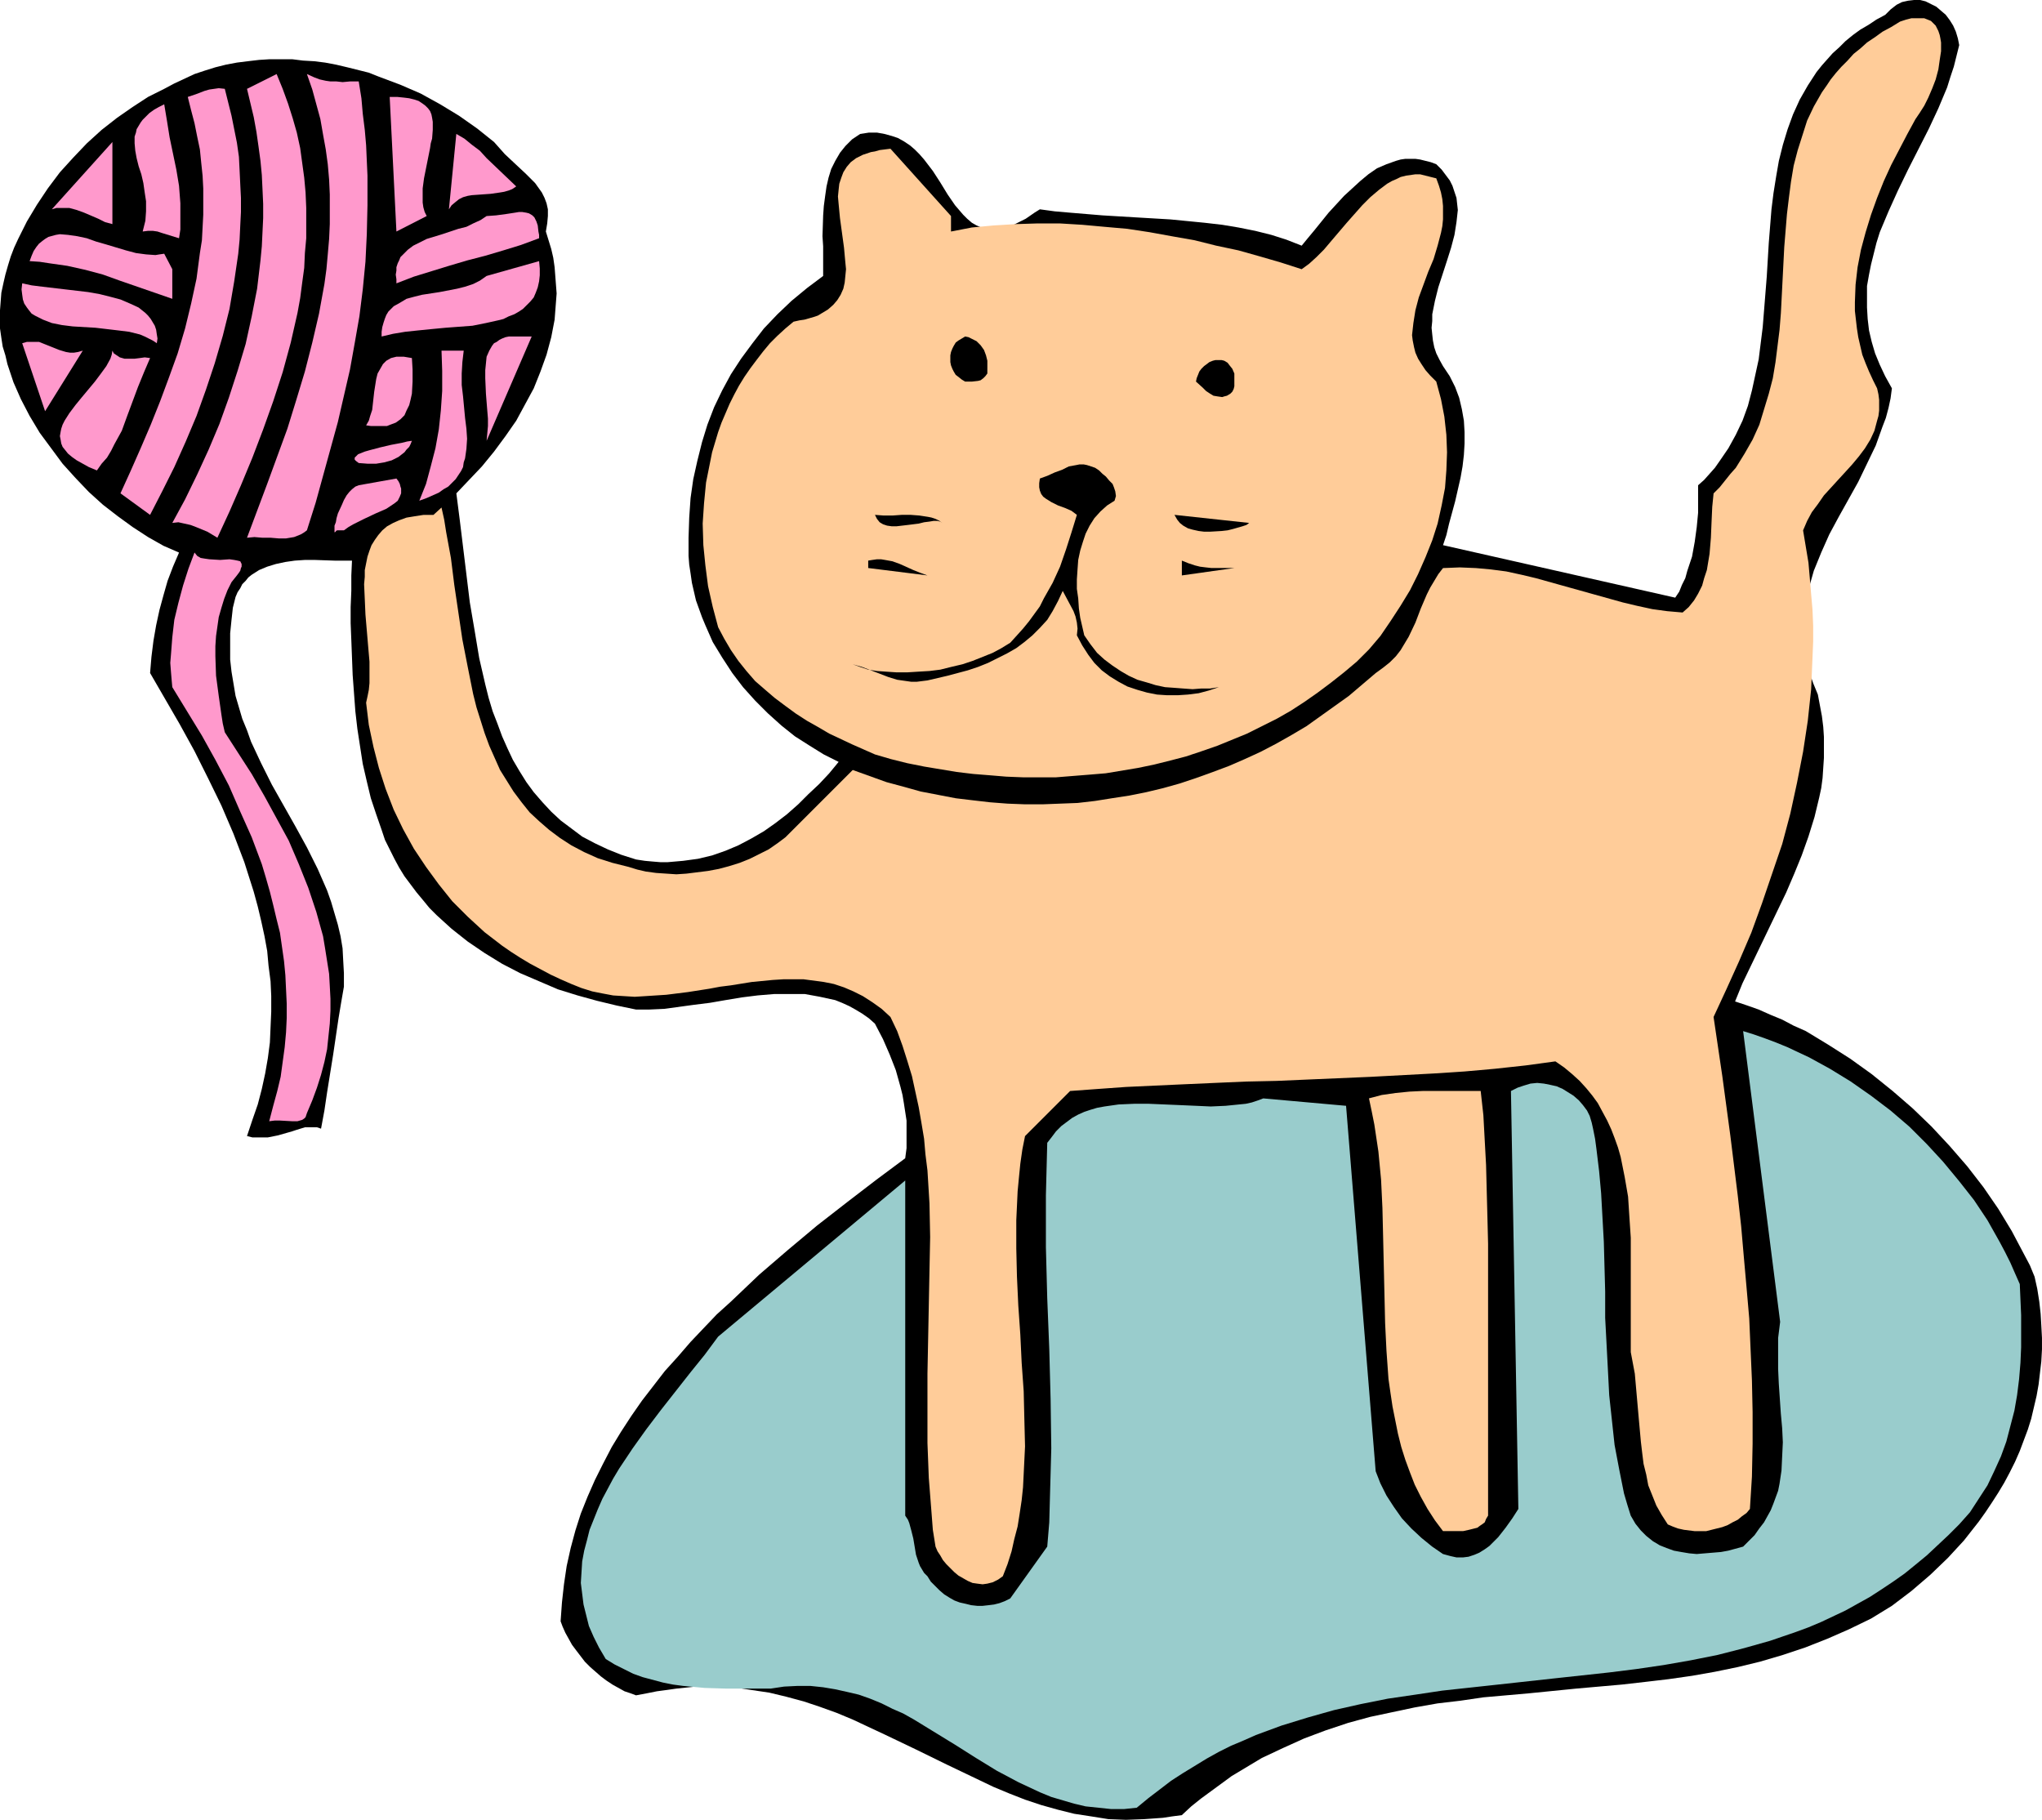 <?xml version="1.0" encoding="UTF-8" standalone="no"?>
<svg
   version="1.0"
   width="129.724mm"
   height="115.599mm"
   id="svg31"
   sodipodi:docname="Cat with Yarn 7.wmf"
   xmlns:inkscape="http://www.inkscape.org/namespaces/inkscape"
   xmlns:sodipodi="http://sodipodi.sourceforge.net/DTD/sodipodi-0.dtd"
   xmlns="http://www.w3.org/2000/svg"
   xmlns:svg="http://www.w3.org/2000/svg">
  <sodipodi:namedview
     id="namedview31"
     pagecolor="#ffffff"
     bordercolor="#000000"
     borderopacity="0.25"
     inkscape:showpageshadow="2"
     inkscape:pageopacity="0.0"
     inkscape:pagecheckerboard="0"
     inkscape:deskcolor="#d1d1d1"
     inkscape:document-units="mm" />
  <defs
     id="defs1">
    <pattern
       id="WMFhbasepattern"
       patternUnits="userSpaceOnUse"
       width="6"
       height="6"
       x="0"
       y="0" />
  </defs>
  <path
     style="fill:#000000;fill-opacity:1;fill-rule:evenodd;stroke:none"
     d="m 470.417,10.826 -0.646,2.585 -0.646,2.585 -0.808,2.424 -0.808,2.585 -2.101,5.009 -2.262,4.847 -5.01,9.856 -2.424,5.009 -2.262,5.009 -2.101,5.009 -0.808,2.585 -0.646,2.585 -0.646,2.585 -0.485,2.424 -0.485,2.747 v 2.585 2.585 l 0.162,2.747 0.323,2.747 0.646,2.747 0.808,2.747 1.131,2.747 1.293,2.747 1.616,2.908 -0.323,2.424 -0.485,2.262 -0.646,2.424 -0.808,2.101 -0.808,2.262 -0.808,2.262 -2.101,4.363 -2.101,4.363 -4.686,8.402 -2.262,4.201 -1.939,4.363 -1.778,4.363 -0.646,2.262 -0.646,2.262 -0.485,2.262 -0.485,2.262 -0.162,2.424 -0.162,2.424 0.162,2.424 0.323,2.585 0.323,2.585 0.646,2.747 0.97,2.747 1.131,2.747 0.485,2.585 0.485,2.585 0.323,2.585 0.162,2.424 v 2.585 2.424 l -0.162,2.424 -0.162,2.424 -0.323,2.424 -0.485,2.262 -1.131,4.686 -1.454,4.686 -1.616,4.524 -1.778,4.363 -1.939,4.524 -4.202,8.725 -4.202,8.725 -2.101,4.363 -1.778,4.363 2.909,0.969 2.747,0.969 2.909,1.293 2.747,1.131 2.747,1.454 2.909,1.293 5.333,3.232 5.333,3.393 5.171,3.716 5.01,4.039 4.848,4.201 4.525,4.363 4.363,4.686 4.202,4.847 3.878,5.009 3.555,5.171 3.232,5.332 2.909,5.494 1.454,2.747 1.131,2.747 0.646,2.908 0.485,3.07 0.323,2.908 0.162,2.747 0.162,3.07 v 2.747 l -0.162,2.908 -0.323,2.747 -0.323,2.747 -0.485,2.747 -0.646,2.747 -0.646,2.747 -0.808,2.585 -0.97,2.585 -0.97,2.585 -1.131,2.585 -1.293,2.585 -1.293,2.424 -1.454,2.424 -1.454,2.262 -1.616,2.424 -1.616,2.262 -1.778,2.262 -1.778,2.262 -1.939,2.101 -1.939,2.101 -4.202,4.039 -4.525,3.878 -4.686,3.555 -5.01,3.07 -5.333,2.585 -5.171,2.262 -5.333,2.101 -5.333,1.777 -5.494,1.616 -5.333,1.293 -5.494,1.131 -5.494,0.969 -5.656,0.808 -5.494,0.646 -5.656,0.646 -10.989,0.969 -11.312,1.131 -10.989,0.969 -5.494,0.808 -5.494,0.646 -5.494,0.969 -5.333,1.131 -5.333,1.131 -5.333,1.454 -5.333,1.777 -5.171,1.939 -5.01,2.262 -5.171,2.424 -4.848,2.908 -2.424,1.454 -2.424,1.777 -2.424,1.777 -2.424,1.777 -2.424,1.939 -2.262,2.101 -2.424,0.323 -2.101,0.323 -4.525,0.323 -4.363,0.162 -4.202,-0.162 -4.04,-0.646 -4.202,-0.646 -3.878,-0.969 -4.04,-1.131 -3.878,-1.293 -3.717,-1.454 -3.878,-1.616 -3.717,-1.777 -7.434,-3.555 -7.595,-3.716 -7.434,-3.555 -7.595,-3.555 -3.878,-1.616 -4.04,-1.454 -3.878,-1.293 -4.202,-1.131 -4.04,-0.969 -4.363,-0.646 -4.202,-0.646 -4.525,-0.162 h -4.525 l -4.686,0.485 -2.262,0.323 -2.424,0.323 -2.424,0.485 -2.586,0.485 -1.293,-0.485 -1.454,-0.485 -1.454,-0.808 -1.454,-0.808 -1.454,-0.969 -1.293,-0.969 -2.586,-2.262 -1.293,-1.293 -2.101,-2.747 -0.97,-1.293 -0.808,-1.454 -0.808,-1.454 -0.646,-1.454 -0.485,-1.293 0.323,-4.524 0.485,-4.363 0.646,-4.363 0.97,-4.363 1.131,-4.201 1.293,-4.039 1.616,-4.039 1.778,-4.039 1.939,-3.878 2.101,-4.039 2.262,-3.716 2.424,-3.716 2.586,-3.716 2.747,-3.555 2.747,-3.555 3.07,-3.393 3.07,-3.555 3.07,-3.232 3.232,-3.393 3.394,-3.07 6.787,-6.463 6.949,-5.978 6.949,-5.817 7.272,-5.655 6.949,-5.332 6.949,-5.17 0.323,-2.424 v -2.262 -2.101 -2.262 l -0.323,-2.101 -0.323,-2.101 -0.323,-1.939 -0.485,-1.939 -1.131,-4.039 -1.454,-3.716 -1.616,-3.716 -1.939,-3.716 -1.454,-1.293 -1.616,-1.131 -1.616,-0.969 -1.454,-0.808 -1.778,-0.808 -1.616,-0.646 -3.717,-0.808 -1.778,-0.323 -1.778,-0.323 h -3.717 -3.717 l -3.878,0.323 -3.878,0.485 -3.878,0.646 -3.717,0.646 -3.878,0.485 -3.555,0.485 -3.555,0.485 -3.555,0.162 h -3.232 l -4.686,-0.969 -4.686,-1.131 -4.686,-1.293 -4.686,-1.454 -4.525,-1.939 -4.525,-1.939 -4.363,-2.262 -4.202,-2.585 -4.04,-2.747 -3.878,-3.07 -3.555,-3.232 -1.778,-1.777 -1.454,-1.777 -1.616,-1.939 -1.454,-1.939 -1.454,-1.939 -1.293,-2.101 -1.131,-2.101 -1.131,-2.262 -1.131,-2.262 -0.808,-2.424 -1.293,-3.716 -1.293,-3.878 -0.97,-4.039 -0.97,-4.201 -0.646,-4.201 -0.646,-4.201 -0.485,-4.201 -0.323,-4.363 -0.323,-4.363 -0.162,-4.201 -0.162,-4.201 -0.162,-4.039 v -3.878 l 0.162,-3.878 v -3.716 l 0.162,-3.555 h -2.101 -2.101 l -4.686,-0.162 h -2.424 l -2.424,0.162 -2.262,0.323 -2.262,0.485 -2.101,0.646 -1.939,0.808 -1.778,1.131 -0.808,0.646 -0.646,0.808 -0.808,0.808 -0.485,0.969 -0.646,0.969 -0.485,1.131 -0.323,1.293 -0.323,1.293 -0.162,1.454 -0.162,1.454 -0.323,3.232 v 3.232 3.07 l 0.323,2.908 0.485,2.908 0.485,2.908 0.808,2.747 0.808,2.747 1.131,2.747 0.97,2.747 2.424,5.17 2.586,5.171 5.656,10.018 2.747,5.009 2.586,5.171 1.131,2.585 1.131,2.585 0.97,2.747 0.808,2.747 0.808,2.747 0.646,2.747 0.485,2.908 0.162,3.07 0.162,2.908 v 3.232 l -0.646,3.716 -0.646,3.878 -0.646,4.363 -0.646,4.363 -1.454,9.048 -0.646,4.363 -0.808,4.363 -0.97,-0.323 h -0.97 -0.97 -0.97 l -2.101,0.646 -0.97,0.323 -1.131,0.323 -2.262,0.646 -2.424,0.485 H 63.186 61.893 60.6 l -1.293,-0.323 1.293,-3.878 1.293,-3.716 0.97,-3.716 0.808,-3.716 0.646,-3.716 0.485,-3.716 0.162,-3.716 0.162,-3.716 v -3.716 l -0.162,-3.555 -0.485,-3.716 -0.323,-3.555 -0.646,-3.555 -0.808,-3.716 -0.808,-3.393 -0.97,-3.555 -1.131,-3.555 -1.131,-3.555 -2.586,-6.786 -2.909,-6.786 -3.232,-6.625 -3.232,-6.463 -3.555,-6.463 -3.555,-6.14 -3.555,-6.14 0.323,-3.878 0.485,-3.878 0.646,-3.716 0.808,-3.716 0.97,-3.555 0.97,-3.393 1.293,-3.393 1.454,-3.393 -3.717,-1.616 -3.717,-2.101 -3.717,-2.424 -3.555,-2.585 -3.555,-2.747 -3.394,-3.07 -3.232,-3.393 -3.07,-3.393 -2.747,-3.716 -2.747,-3.716 L 7.11,99.855 5.01,95.816 3.232,91.776 1.778,87.414 1.293,85.313 0.646,83.213 0.323,81.112 0,78.85 V 76.75 74.488 L 0.162,72.387 0.323,70.287 0.808,68.024 1.293,65.924 1.939,63.662 2.586,61.561 3.394,59.461 4.363,57.36 6.464,53.159 8.888,49.12 l 2.586,-3.878 2.909,-3.878 3.232,-3.555 3.232,-3.393 3.555,-3.232 3.717,-2.908 3.717,-2.585 3.717,-2.424 3.878,-1.939 2.424,-1.293 2.424,-1.131 2.424,-1.131 2.424,-0.808 2.586,-0.808 2.586,-0.646 2.586,-0.485 2.586,-0.323 2.747,-0.323 2.586,-0.162 h 2.586 2.747 l 2.586,0.323 2.747,0.162 2.586,0.323 2.586,0.485 2.747,0.646 2.586,0.646 2.586,0.646 2.424,0.969 5.171,1.939 4.848,2.101 4.686,2.585 4.525,2.747 4.363,3.07 4.04,3.232 1.293,1.454 1.293,1.454 2.586,2.424 2.424,2.262 1.131,1.131 1.131,1.131 0.808,1.131 0.808,1.131 0.646,1.293 0.485,1.293 0.323,1.454 v 1.616 l -0.162,1.777 -0.323,1.939 0.646,2.101 0.646,2.101 0.485,2.101 0.323,2.262 0.162,2.101 0.162,2.101 0.162,2.101 -0.162,2.101 -0.162,2.101 -0.162,2.101 -0.808,4.201 -1.131,4.201 -1.454,4.039 -1.616,4.039 -2.101,3.878 -2.101,3.878 -2.586,3.716 -2.747,3.716 -2.909,3.555 -3.07,3.232 -3.07,3.232 0.808,6.302 0.808,6.625 0.808,6.625 0.808,6.625 1.131,6.625 1.131,6.786 1.454,6.302 0.808,3.232 0.97,3.232 1.131,2.908 1.131,3.07 1.293,2.908 1.293,2.747 1.616,2.747 1.616,2.585 1.778,2.424 2.101,2.424 2.101,2.262 2.262,2.101 2.586,1.939 2.586,1.939 3.07,1.616 3.07,1.454 3.232,1.293 3.555,1.131 2.101,0.323 1.778,0.162 1.939,0.162 h 1.778 l 3.717,-0.323 3.555,-0.485 3.394,-0.808 3.232,-1.131 3.07,-1.293 3.07,-1.616 3.07,-1.777 2.747,-1.939 2.747,-2.101 2.747,-2.424 2.424,-2.424 2.586,-2.424 2.424,-2.585 2.262,-2.747 -3.555,-1.777 -3.394,-2.101 -3.555,-2.262 -3.232,-2.585 -3.232,-2.908 -3.07,-3.07 -2.909,-3.232 -2.586,-3.393 -2.424,-3.716 -2.262,-3.716 -1.778,-4.039 -0.808,-1.939 -1.454,-4.039 -0.485,-2.101 -0.485,-2.101 -0.323,-2.262 -0.323,-2.101 -0.162,-2.101 v -2.262 -2.101 l 0.162,-4.847 0.323,-4.686 0.646,-4.524 0.97,-4.363 1.131,-4.524 1.293,-4.201 1.616,-4.201 1.939,-4.039 2.101,-3.878 2.424,-3.716 2.747,-3.716 2.747,-3.555 3.232,-3.393 3.394,-3.232 3.717,-3.07 3.878,-2.908 v -4.686 -2.424 l -0.162,-2.424 0.162,-5.009 0.162,-2.262 0.323,-2.424 0.323,-2.262 0.485,-2.101 0.646,-2.101 0.97,-1.939 1.131,-1.939 1.293,-1.616 1.616,-1.616 1.939,-1.293 2.101,-0.323 h 1.939 l 1.778,0.323 1.778,0.485 1.454,0.485 1.454,0.808 1.454,0.969 1.131,0.969 1.131,1.131 1.131,1.293 2.101,2.747 1.778,2.747 1.778,2.908 1.778,2.585 0.97,1.131 0.97,1.131 0.97,0.969 1.131,0.969 1.131,0.646 1.131,0.485 1.454,0.323 1.293,0.162 1.616,-0.162 1.616,-0.323 1.778,-0.646 1.939,-0.969 0.97,-0.485 2.101,-1.454 1.293,-0.808 3.555,0.485 3.717,0.323 3.878,0.323 3.878,0.323 8.08,0.485 8.242,0.485 8.242,0.808 4.202,0.485 3.878,0.646 4.04,0.808 3.878,0.969 3.555,1.131 3.717,1.454 1.454,-1.777 1.616,-1.939 3.394,-4.201 3.717,-4.039 1.939,-1.777 1.939,-1.777 1.939,-1.616 2.101,-1.454 2.262,-0.969 2.262,-0.808 1.131,-0.323 1.131,-0.162 h 1.131 1.293 l 1.131,0.162 1.293,0.323 1.293,0.323 1.293,0.485 1.293,1.293 0.97,1.293 0.97,1.293 0.646,1.293 0.485,1.454 0.485,1.454 0.162,1.454 0.162,1.454 -0.162,1.454 -0.162,1.454 -0.485,3.07 -0.808,3.07 -0.97,3.07 -2.101,6.463 -0.808,3.232 -0.646,3.232 v 1.616 l -0.162,1.616 0.162,1.616 0.162,1.454 0.323,1.616 0.485,1.454 0.808,1.616 0.808,1.454 1.616,2.424 1.293,2.585 0.97,2.585 0.646,2.747 0.485,2.747 0.162,2.747 v 2.747 l -0.162,2.747 -0.323,2.747 -0.485,2.747 -1.293,5.655 -1.454,5.332 -0.646,2.747 -0.808,2.424 55.752,12.603 0.97,-1.454 0.646,-1.616 0.808,-1.616 0.485,-1.777 1.131,-3.393 0.646,-3.555 0.485,-3.555 0.323,-3.393 v -3.393 -3.232 l 1.454,-1.293 1.293,-1.454 1.293,-1.454 1.131,-1.616 2.101,-3.07 1.778,-3.232 1.616,-3.393 1.293,-3.555 0.97,-3.716 0.808,-3.716 0.808,-3.716 0.485,-3.878 0.485,-3.878 0.323,-4.039 0.646,-8.079 0.485,-8.079 0.646,-8.079 0.485,-3.878 0.646,-4.039 0.646,-3.716 0.97,-3.878 1.131,-3.716 1.293,-3.555 1.616,-3.555 1.939,-3.393 2.101,-3.232 1.293,-1.616 1.293,-1.454 1.293,-1.454 1.616,-1.454 1.454,-1.454 1.778,-1.454 1.778,-1.293 1.939,-1.131 1.939,-1.293 2.101,-1.131 1.293,-1.293 1.454,-1.131 1.293,-0.646 1.454,-0.323 L 459.59,0 h 1.454 l 1.293,0.323 1.293,0.646 1.293,0.646 1.131,0.969 1.131,0.969 0.97,1.293 0.808,1.293 0.646,1.454 0.485,1.616 z"
     id="path1" />
  <path
     style="fill:#ffcc99;fill-opacity:1;fill-rule:evenodd;stroke:none"
     d="m 459.913,28.599 -1.939,3.555 -1.939,3.716 -1.939,3.716 -1.778,3.878 -1.616,4.039 -1.454,4.039 -1.293,4.201 -1.131,4.201 -0.808,4.201 -0.485,4.201 -0.162,4.201 v 2.101 l 0.485,4.201 0.323,2.101 0.485,2.101 0.485,2.101 0.808,2.101 0.808,1.939 0.97,2.101 0.97,1.939 0.323,1.454 0.162,1.293 v 1.293 1.293 l -0.162,1.293 -0.323,1.131 -0.646,2.424 -0.97,2.101 -1.293,2.101 -1.454,1.939 -1.616,1.939 -1.616,1.777 -1.778,1.939 -3.394,3.716 -1.454,2.101 -1.454,1.939 -1.131,2.101 -0.97,2.262 0.646,3.878 0.646,3.878 0.323,3.716 0.323,3.878 0.323,3.716 0.162,3.878 v 3.716 l -0.162,3.878 -0.323,7.594 -0.808,7.594 -1.131,7.433 -1.454,7.433 -1.616,7.433 -1.939,7.271 -2.424,7.109 -2.424,7.109 -2.586,7.109 -2.909,6.786 -3.07,6.786 -3.07,6.625 2.101,14.219 1.939,14.38 1.778,14.38 0.808,7.271 0.646,7.433 0.646,7.271 0.646,7.433 0.323,7.433 0.323,7.433 0.162,7.594 v 7.594 l -0.162,7.917 -0.485,7.756 -0.808,0.969 -1.131,0.808 -0.97,0.808 -1.293,0.646 -1.131,0.646 -1.293,0.485 -1.293,0.323 -1.293,0.323 -1.293,0.323 h -1.293 -1.454 l -1.293,-0.162 -1.293,-0.162 -1.454,-0.323 -1.293,-0.485 -1.131,-0.485 -1.454,-2.262 -1.293,-2.262 -0.97,-2.424 -0.97,-2.424 -0.485,-2.585 -0.646,-2.585 -0.323,-2.585 -0.323,-2.747 -0.485,-5.332 -0.485,-5.494 -0.485,-5.494 -0.485,-2.585 -0.485,-2.585 v -4.201 -4.201 -4.686 -4.524 -4.847 -5.009 l -0.323,-4.847 -0.323,-5.009 -0.808,-4.686 -0.485,-2.424 -0.485,-2.424 -0.646,-2.262 -0.808,-2.262 -0.808,-2.101 -0.97,-2.101 -1.131,-2.101 -1.131,-2.101 -1.293,-1.777 -1.454,-1.777 -1.616,-1.777 -1.778,-1.616 -1.939,-1.616 -2.101,-1.454 -7.11,0.969 -7.434,0.808 -7.272,0.646 -7.434,0.485 -15.19,0.808 -15.029,0.646 -7.434,0.323 -7.434,0.162 -7.434,0.323 -7.272,0.323 -7.11,0.323 -6.949,0.323 -6.787,0.485 -6.626,0.485 -10.827,10.826 -0.646,3.232 -0.485,3.393 -0.323,3.232 -0.323,3.393 -0.323,6.948 v 6.786 l 0.162,6.786 0.323,6.948 0.485,6.948 0.323,6.786 0.485,6.786 0.162,6.786 0.162,6.463 -0.323,6.625 -0.162,3.232 -0.323,3.07 -0.485,3.232 -0.485,3.07 -0.808,3.07 -0.646,2.908 -0.97,3.07 -1.131,2.908 -1.131,0.808 -1.293,0.646 -1.293,0.323 -1.131,0.162 -1.293,-0.162 -1.131,-0.162 -1.131,-0.485 -1.131,-0.646 -1.131,-0.646 -0.97,-0.808 -0.97,-0.969 -0.97,-0.969 -0.808,-0.969 -0.646,-1.131 -0.646,-0.969 -0.485,-1.131 -0.646,-4.039 -0.323,-4.201 -0.646,-8.24 -0.323,-8.402 v -8.241 -8.402 l 0.162,-8.24 0.323,-16.481 0.162,-8.079 -0.162,-8.079 -0.485,-7.917 -0.485,-3.878 -0.323,-3.716 -0.646,-3.878 -0.646,-3.716 -0.808,-3.716 -0.808,-3.716 -1.131,-3.716 -1.131,-3.555 -1.293,-3.555 -1.616,-3.393 -2.101,-1.939 -2.262,-1.616 -2.262,-1.454 -2.262,-1.131 -2.262,-0.969 -2.424,-0.808 -2.424,-0.485 -2.424,-0.323 -2.424,-0.323 h -2.424 -2.424 l -2.586,0.162 -5.01,0.485 -5.01,0.808 -2.586,0.323 -2.586,0.485 -5.171,0.808 -5.171,0.646 -5.01,0.323 -2.586,0.162 -2.586,-0.162 -2.586,-0.162 -2.586,-0.485 -2.424,-0.485 -2.586,-0.808 -2.424,-0.969 -2.586,-1.131 -2.424,-1.131 -2.424,-1.293 -2.424,-1.293 -2.424,-1.454 -2.262,-1.454 -2.101,-1.454 -2.101,-1.616 -2.101,-1.616 -4.04,-3.716 -3.717,-3.716 -3.232,-4.039 -3.07,-4.201 -2.909,-4.363 -2.586,-4.686 -2.262,-4.686 -1.939,-5.009 -1.616,-5.009 -1.293,-5.009 -1.131,-5.332 -0.646,-5.332 0.323,-1.454 0.323,-1.616 0.162,-1.616 v -1.777 -3.393 l -0.323,-3.716 -0.646,-7.594 -0.162,-3.716 -0.162,-3.555 0.162,-1.777 v -1.616 l 0.323,-1.616 0.323,-1.616 0.485,-1.454 0.485,-1.293 0.808,-1.293 0.808,-1.131 0.97,-1.131 1.131,-0.969 1.454,-0.808 1.454,-0.646 1.778,-0.646 1.939,-0.323 2.101,-0.323 h 2.424 l 1.939,-1.777 0.646,2.908 0.485,3.07 1.131,6.14 0.808,6.463 1.939,13.088 1.293,6.625 1.293,6.463 0.808,3.232 0.97,3.07 0.97,3.07 1.131,3.07 1.293,2.908 1.293,2.908 1.616,2.585 1.616,2.585 1.939,2.585 1.939,2.424 2.262,2.101 2.424,2.101 2.586,1.939 2.747,1.777 3.07,1.616 3.232,1.454 3.555,1.131 3.878,0.969 2.101,0.646 2.101,0.485 2.424,0.323 2.424,0.162 2.424,0.162 2.424,-0.162 2.586,-0.323 2.586,-0.323 2.586,-0.485 2.424,-0.646 2.586,-0.808 2.424,-0.969 2.262,-1.131 2.262,-1.131 2.101,-1.454 1.939,-1.454 16.16,-16.158 4.04,1.454 4.04,1.454 4.202,1.131 4.04,1.131 4.202,0.808 4.202,0.808 4.04,0.485 4.202,0.485 4.202,0.323 4.202,0.162 h 4.202 l 4.202,-0.162 4.202,-0.162 4.202,-0.485 4.04,-0.646 4.202,-0.646 4.04,-0.808 4.04,-0.969 4.04,-1.131 3.878,-1.293 4.04,-1.454 3.878,-1.454 3.717,-1.616 3.878,-1.777 3.717,-1.939 3.717,-2.101 3.555,-2.101 3.394,-2.424 3.394,-2.424 3.394,-2.424 3.232,-2.747 3.232,-2.747 1.778,-1.293 1.616,-1.293 1.454,-1.454 1.131,-1.454 0.97,-1.616 0.97,-1.616 1.616,-3.393 1.293,-3.393 1.454,-3.393 0.808,-1.616 0.97,-1.616 0.97,-1.616 1.131,-1.454 4.04,-0.162 3.878,0.162 3.555,0.323 3.717,0.485 3.717,0.808 3.394,0.808 6.949,1.939 6.949,1.939 6.949,1.939 3.394,0.808 3.717,0.808 3.555,0.485 3.717,0.323 1.454,-1.293 1.293,-1.616 0.97,-1.616 0.97,-1.939 0.485,-1.777 0.646,-1.939 0.323,-1.939 0.323,-1.939 0.323,-3.878 0.162,-3.878 0.162,-3.555 0.162,-1.616 0.162,-1.616 1.454,-1.454 1.293,-1.616 1.293,-1.616 1.293,-1.454 2.101,-3.393 1.939,-3.393 1.616,-3.555 1.131,-3.716 1.131,-3.716 0.97,-3.716 0.646,-3.878 0.485,-3.878 0.485,-3.878 0.323,-4.039 0.808,-15.835 0.646,-7.917 0.485,-4.039 0.485,-3.716 0.646,-3.878 0.97,-3.716 1.131,-3.555 1.131,-3.555 1.616,-3.393 1.939,-3.393 1.131,-1.616 0.97,-1.454 1.293,-1.616 1.293,-1.454 1.454,-1.454 1.454,-1.616 1.616,-1.293 1.616,-1.454 1.939,-1.293 1.778,-1.293 2.101,-1.131 2.101,-1.293 1.454,-0.485 1.293,-0.323 h 1.131 1.131 0.808 l 0.808,0.323 0.808,0.323 0.485,0.485 0.646,0.646 0.323,0.646 0.323,0.646 0.323,0.969 0.162,0.808 0.162,0.969 v 2.101 l -0.323,2.101 -0.323,2.262 -0.646,2.424 -0.808,2.101 -0.97,2.262 -0.97,1.939 -1.131,1.777 z"
     id="path2" />
  <path
     style="fill:#ff99cc;fill-opacity:1;fill-rule:evenodd;stroke:none"
     d="m 52.197,129.101 -2.424,-1.454 -2.747,-1.131 -1.293,-0.485 -1.454,-0.323 -1.454,-0.323 -1.454,0.162 3.07,-5.655 2.909,-5.978 2.747,-5.978 2.586,-6.14 2.262,-6.302 2.101,-6.463 1.939,-6.463 1.454,-6.625 1.293,-6.625 0.808,-6.786 0.323,-3.393 0.162,-3.393 0.162,-3.393 v -3.393 l -0.162,-3.555 -0.162,-3.393 -0.323,-3.393 -0.485,-3.555 -0.485,-3.393 -0.646,-3.555 -0.808,-3.393 -0.808,-3.393 7.11,-3.555 1.454,3.555 1.293,3.555 1.131,3.555 0.97,3.393 0.808,3.716 0.485,3.555 0.485,3.555 0.323,3.555 0.162,3.716 v 3.555 3.716 l -0.323,3.555 -0.162,3.555 -0.485,3.555 -0.485,3.716 -0.646,3.555 -1.616,7.109 -1.939,7.109 -2.262,6.948 -2.424,6.786 -2.586,6.786 -2.747,6.625 -2.747,6.302 z"
     id="path3" />
  <path
     style="fill:#ff99cc;fill-opacity:1;fill-rule:evenodd;stroke:none"
     d="m 86.133,19.551 0.646,4.039 0.323,3.716 0.485,3.878 0.323,3.716 0.162,3.716 0.162,3.555 v 7.109 l -0.162,6.948 -0.323,6.625 -0.646,6.625 -0.808,6.463 -1.131,6.463 -1.131,6.302 -1.454,6.302 -1.454,6.302 -1.778,6.463 -1.778,6.463 -1.778,6.463 -2.101,6.625 -0.646,0.485 -0.808,0.485 -0.808,0.323 -0.808,0.323 -1.939,0.323 h -1.778 l -1.939,-0.162 h -1.939 l -1.939,-0.162 -1.778,0.162 2.424,-6.463 2.424,-6.463 2.424,-6.625 2.424,-6.625 2.101,-6.786 2.101,-6.948 1.778,-6.948 1.616,-6.948 1.293,-7.109 0.485,-3.555 0.323,-3.555 0.323,-3.716 0.162,-3.555 V 50.251 46.696 l -0.162,-3.555 -0.323,-3.716 -0.485,-3.555 -0.646,-3.555 -0.646,-3.716 -0.97,-3.555 -0.97,-3.555 -1.293,-3.716 1.778,0.808 1.293,0.485 1.454,0.323 1.131,0.162 h 1.454 l 1.454,0.162 1.778,-0.162 z"
     id="path4" />
  <path
     style="fill:#ff99cc;fill-opacity:1;fill-rule:evenodd;stroke:none"
     d="m 53.974,21.328 0.808,3.232 0.808,3.232 0.646,3.232 0.646,3.232 0.485,3.393 0.162,3.232 0.162,3.393 0.162,3.232 v 3.393 l -0.162,3.232 -0.162,3.393 -0.323,3.393 -0.97,6.625 -1.131,6.625 -1.616,6.463 -1.939,6.625 -2.101,6.302 -2.262,6.302 -2.586,6.14 -2.747,6.14 -2.909,5.817 -2.909,5.655 -7.11,-5.171 2.424,-5.332 2.424,-5.494 2.424,-5.655 2.262,-5.655 2.101,-5.655 2.101,-5.817 1.778,-5.978 1.454,-5.978 1.293,-5.978 0.808,-6.14 0.485,-3.07 0.162,-3.07 0.162,-3.07 v -3.232 -3.07 l -0.162,-3.07 -0.323,-3.07 -0.323,-3.232 -0.646,-3.07 -0.646,-3.232 -0.808,-3.07 -0.808,-3.232 1.939,-0.646 2.101,-0.808 1.131,-0.323 1.131,-0.162 1.131,-0.162 z"
     id="path5" />
  <path
     style="fill:#ff99cc;fill-opacity:1;fill-rule:evenodd;stroke:none"
     d="m 102.454,51.867 -7.272,3.716 -1.616,-32.316 h 1.778 l 1.616,0.162 1.293,0.162 1.293,0.323 0.97,0.323 0.97,0.646 0.646,0.485 0.646,0.646 0.485,0.646 0.323,0.808 0.162,0.808 0.162,0.969 v 1.939 l -0.162,2.101 -0.323,1.131 -0.162,1.131 -0.485,2.424 -0.97,4.847 -0.323,2.424 v 2.262 1.131 l 0.162,1.131 0.323,1.131 z"
     id="path6" />
  <path
     style="fill:#ff99cc;fill-opacity:1;fill-rule:evenodd;stroke:none"
     d="M 42.986,57.199 38.784,55.906 37.814,55.583 36.683,55.421 H 35.552 l -1.293,0.162 0.323,-1.293 0.323,-1.293 0.162,-2.262 v -2.424 l -0.323,-2.101 -0.323,-2.262 -0.485,-2.101 -0.646,-1.939 -0.485,-1.939 -0.323,-1.777 -0.162,-1.777 v -1.616 l 0.323,-0.969 0.162,-0.808 0.485,-0.808 0.485,-0.808 0.485,-0.646 0.808,-0.808 0.808,-0.808 1.131,-0.808 1.131,-0.646 1.293,-0.646 0.646,3.878 0.646,4.039 1.616,7.756 0.646,3.878 0.323,4.201 v 1.939 2.101 2.262 z"
     id="path7" />
  <path
     style="fill:#ff99cc;fill-opacity:1;fill-rule:evenodd;stroke:none"
     d="m 123.947,44.757 -0.97,0.646 -0.808,0.323 -1.131,0.323 -0.97,0.162 -2.262,0.323 -2.262,0.162 -2.262,0.162 -0.97,0.162 -1.131,0.323 -0.97,0.485 -0.808,0.646 -0.97,0.808 -0.646,0.969 1.778,-18.097 1.939,1.131 1.778,1.454 1.939,1.454 1.616,1.777 z"
     id="path8" />
  <path
     style="fill:#ff99cc;fill-opacity:1;fill-rule:evenodd;stroke:none"
     d="M 26.987,53.806 25.21,53.321 23.594,52.513 20.2,51.059 18.422,50.412 16.645,49.928 h -0.97 -0.97 -1.131 l -1.131,0.323 14.544,-16.158 z"
     id="path9" />
  <path
     style="fill:#ffcc99;fill-opacity:1;fill-rule:evenodd;stroke:none"
     d="m 228.341,51.867 v 3.716 l 5.01,-0.969 5.171,-0.485 5.333,-0.323 5.171,-0.162 h 5.494 l 5.333,0.323 5.333,0.485 5.494,0.485 5.333,0.808 5.333,0.969 5.494,0.969 5.171,1.293 5.333,1.131 5.171,1.454 5.01,1.454 5.01,1.616 1.778,-1.293 1.778,-1.616 1.778,-1.777 1.778,-2.101 3.717,-4.363 3.717,-4.201 1.939,-1.939 2.101,-1.777 1.939,-1.454 1.131,-0.646 1.131,-0.485 0.97,-0.485 1.293,-0.323 1.131,-0.162 1.131,-0.162 h 1.131 l 1.293,0.323 1.293,0.323 1.293,0.323 0.646,1.777 0.485,1.616 0.323,1.616 0.162,1.616 v 1.616 1.616 l -0.162,1.616 -0.323,1.616 -0.808,3.07 -0.97,3.232 -1.293,3.07 -1.131,3.07 -1.131,3.07 -0.808,3.07 -0.485,3.07 -0.162,1.454 -0.162,1.454 0.162,1.293 0.323,1.616 0.323,1.293 0.646,1.454 0.808,1.293 0.97,1.454 1.131,1.293 1.454,1.454 1.131,4.201 0.808,4.201 0.485,4.363 0.162,4.201 -0.162,4.363 -0.323,4.201 -0.808,4.201 -0.97,4.363 -1.293,4.039 -1.616,4.039 -1.778,4.039 -1.939,3.878 -2.262,3.716 -2.424,3.716 -2.424,3.555 -2.747,3.232 -2.909,2.908 -3.07,2.585 -3.07,2.424 -3.232,2.424 -3.232,2.262 -3.232,2.101 -3.394,1.939 -3.555,1.777 -3.555,1.777 -3.555,1.454 -3.555,1.454 -3.717,1.293 -3.878,1.293 -3.717,0.969 -3.878,0.969 -3.878,0.808 -3.878,0.646 -3.878,0.646 -3.878,0.323 -4.04,0.323 -4.04,0.323 h -3.878 -4.04 l -4.04,-0.162 -3.878,-0.323 -4.04,-0.323 -4.04,-0.485 -3.878,-0.646 -3.878,-0.646 -4.04,-0.808 -3.878,-0.969 -3.878,-1.131 -5.494,-2.424 -5.494,-2.585 -2.747,-1.616 -2.586,-1.454 -2.747,-1.777 -2.424,-1.777 -2.586,-1.939 -2.262,-1.939 -2.424,-2.101 -2.101,-2.424 -1.939,-2.424 -1.778,-2.585 -1.616,-2.747 -1.454,-2.747 -1.293,-4.847 -1.131,-5.009 -0.646,-5.009 -0.485,-4.847 -0.162,-5.17 0.323,-4.847 0.485,-5.009 0.97,-4.847 0.485,-2.424 1.454,-4.847 0.808,-2.262 0.97,-2.262 0.97,-2.262 1.131,-2.262 1.131,-2.101 1.293,-2.101 1.454,-2.101 1.454,-1.939 1.616,-2.101 1.616,-1.939 1.778,-1.777 1.939,-1.777 1.939,-1.616 1.454,-0.323 1.131,-0.162 1.131,-0.323 1.131,-0.323 0.97,-0.323 0.808,-0.485 1.616,-0.969 1.293,-1.131 0.97,-1.131 0.808,-1.293 0.646,-1.454 0.323,-1.454 0.162,-1.616 0.162,-1.616 -0.162,-1.616 -0.323,-3.555 -0.485,-3.555 -0.485,-3.555 -0.323,-3.393 -0.162,-1.777 0.162,-1.616 0.162,-1.454 0.485,-1.454 0.485,-1.293 0.808,-1.293 0.97,-1.131 1.293,-0.969 1.616,-0.808 0.97,-0.323 0.97,-0.323 0.97,-0.162 1.131,-0.323 1.293,-0.162 1.293,-0.162 z"
     id="path10" />
  <path
     style="fill:#ff99cc;fill-opacity:1;fill-rule:evenodd;stroke:none"
     d="m 129.441,57.199 -4.363,1.616 -4.202,1.293 -4.363,1.293 -4.363,1.131 -4.363,1.293 -4.202,1.293 -4.202,1.293 -4.202,1.616 v -0.969 l -0.162,-1.131 0.162,-0.969 v -0.808 l 0.323,-0.969 0.323,-0.646 0.323,-0.808 0.646,-0.646 1.131,-1.131 1.293,-0.969 1.616,-0.808 1.616,-0.808 3.717,-1.131 3.878,-1.293 1.939,-0.485 1.616,-0.808 1.778,-0.808 1.454,-0.969 2.262,-0.162 2.424,-0.323 2.101,-0.323 0.97,-0.162 h 0.808 l 0.97,0.162 0.646,0.162 0.808,0.485 0.485,0.485 0.485,0.969 0.323,0.969 0.162,1.454 0.162,0.808 z"
     id="path11" />
  <path
     style="fill:#ff99cc;fill-opacity:1;fill-rule:evenodd;stroke:none"
     d="m 41.37,64.631 v 7.109 L 32.966,68.832 28.765,67.378 24.725,65.924 20.523,64.793 16.16,63.823 11.635,63.177 9.534,62.854 7.11,62.692 l 0.485,-1.293 0.485,-1.131 0.646,-0.969 0.646,-0.808 0.808,-0.646 0.646,-0.485 0.808,-0.485 1.778,-0.485 0.97,-0.162 1.939,0.162 2.262,0.323 2.262,0.485 2.262,0.808 2.262,0.646 4.848,1.454 2.424,0.646 2.424,0.323 2.262,0.162 0.97,-0.162 1.131,-0.162 z"
     id="path12" />
  <path
     style="fill:#ff99cc;fill-opacity:1;fill-rule:evenodd;stroke:none"
     d="m 91.627,80.789 v -1.131 l 0.162,-1.131 0.323,-1.131 0.323,-0.969 0.323,-0.808 0.485,-0.808 0.646,-0.646 0.646,-0.646 1.454,-0.808 1.616,-0.969 1.778,-0.485 1.939,-0.485 4.202,-0.646 4.202,-0.808 1.939,-0.485 1.939,-0.646 1.616,-0.808 1.616,-1.131 12.605,-3.555 0.162,1.777 v 1.616 l -0.162,1.454 -0.323,1.454 -0.485,1.293 -0.485,1.131 -0.808,0.969 -0.808,0.808 -0.97,0.969 -0.97,0.646 -1.131,0.646 -1.293,0.485 -1.293,0.646 -1.293,0.323 -2.909,0.646 -3.232,0.646 -6.464,0.485 -3.394,0.323 -3.232,0.323 -3.07,0.323 -2.909,0.485 z"
     id="path13" />
  <path
     style="fill:#ff99cc;fill-opacity:1;fill-rule:evenodd;stroke:none"
     d="M 37.653,82.405 36.683,81.759 35.714,81.274 34.744,80.789 33.613,80.304 31.027,79.658 28.442,79.335 25.694,79.012 22.947,78.689 17.453,78.365 14.867,78.042 12.443,77.558 10.342,76.75 9.373,76.265 8.403,75.78 7.595,75.295 6.949,74.488 6.464,73.841 5.818,72.872 5.494,71.902 5.333,70.771 5.171,69.479 5.333,68.024 7.595,68.509 l 2.586,0.323 5.494,0.646 5.494,0.646 2.747,0.485 2.586,0.646 2.424,0.646 2.262,0.969 2.101,0.969 0.808,0.646 0.808,0.646 0.646,0.646 0.646,0.808 0.485,0.808 0.485,0.808 0.323,0.969 0.162,1.131 0.162,0.969 z"
     id="path14" />
  <path
     style="fill:#ff99cc;fill-opacity:1;fill-rule:evenodd;stroke:none"
     d="m 116.837,105.834 0.162,-1.777 0.162,-1.777 v -1.777 l -0.162,-1.939 -0.323,-4.039 -0.162,-3.716 v -1.939 l 0.162,-1.616 0.162,-1.616 0.646,-1.454 0.646,-1.131 0.485,-0.646 0.646,-0.323 0.646,-0.485 0.646,-0.323 0.808,-0.323 0.808,-0.162 h 5.494 z"
     id="path15" />
  <path
     style="fill:#000000;fill-opacity:1;fill-rule:evenodd;stroke:none"
     d="m 237.067,89.676 -0.485,0.646 -0.485,0.485 -0.646,0.485 -0.646,0.162 -1.454,0.162 h -1.616 l -0.808,-0.485 -0.808,-0.646 -0.646,-0.485 -0.485,-0.808 -0.323,-0.646 -0.323,-0.808 -0.162,-0.808 v -0.808 -0.808 l 0.162,-0.808 0.323,-0.808 0.323,-0.646 0.485,-0.808 0.646,-0.485 0.808,-0.485 0.808,-0.485 0.808,0.162 0.646,0.323 1.293,0.646 0.97,0.969 0.808,1.131 0.485,1.293 0.323,1.293 v 1.454 z"
     id="path16" />
  <path
     style="fill:#ff99cc;fill-opacity:1;fill-rule:evenodd;stroke:none"
     d="m 19.877,84.182 -4.525,7.271 -4.525,7.271 -5.494,-16.319 1.131,-0.323 h 0.97 0.97 0.97 l 1.616,0.646 3.232,1.293 1.616,0.485 0.97,0.162 h 0.97 l 0.97,-0.162 z"
     id="path17" />
  <path
     style="fill:#ff99cc;fill-opacity:1;fill-rule:evenodd;stroke:none"
     d="m 36.037,85.96 -1.454,3.393 -1.454,3.555 -2.586,6.948 -1.293,3.555 -1.778,3.232 -0.808,1.616 -0.97,1.616 -1.293,1.454 -1.131,1.616 -1.939,-0.808 -1.454,-0.808 -1.454,-0.808 -1.131,-0.808 -0.97,-0.808 -0.646,-0.808 -0.646,-0.808 -0.323,-0.808 -0.162,-0.969 -0.162,-0.808 0.162,-0.969 0.162,-0.808 0.323,-0.969 0.485,-0.969 1.131,-1.777 1.454,-1.939 1.454,-1.777 3.232,-3.878 1.454,-1.939 1.293,-1.777 0.97,-1.777 0.323,-0.969 0.162,-0.969 0.323,0.646 0.485,0.323 0.485,0.323 0.485,0.323 1.131,0.323 h 1.131 1.293 l 1.293,-0.162 1.131,-0.162 z"
     id="path18" />
  <path
     style="fill:#ff99cc;fill-opacity:1;fill-rule:evenodd;stroke:none"
     d="m 111.342,84.182 -0.323,2.747 -0.162,2.747 v 2.747 l 0.323,2.747 0.485,5.17 0.323,2.585 0.162,2.424 -0.162,2.424 -0.323,2.262 -0.323,0.969 -0.162,1.131 -0.485,0.969 -0.646,0.969 -0.646,0.969 -0.808,0.808 -0.97,0.969 -1.131,0.646 -1.131,0.808 -1.454,0.646 -1.454,0.646 -1.778,0.646 1.616,-4.039 1.131,-4.201 1.131,-4.363 0.808,-4.524 0.485,-4.524 0.323,-4.686 v -4.847 l -0.162,-4.847 z"
     id="path19" />
  <path
     style="fill:#ff99cc;fill-opacity:1;fill-rule:evenodd;stroke:none"
     d="m 98.899,85.96 0.162,2.747 v 2.908 l -0.162,2.908 -0.323,1.454 -0.323,1.293 -0.646,1.293 -0.485,1.131 -0.97,0.969 -1.131,0.808 -1.293,0.485 -0.808,0.323 h -0.808 -1.939 -1.131 l -1.131,-0.162 0.646,-1.131 0.323,-1.131 0.485,-1.454 0.162,-1.454 0.323,-2.908 0.485,-3.07 0.323,-1.293 0.646,-1.131 0.646,-1.131 0.808,-0.808 1.131,-0.646 0.646,-0.162 0.646,-0.162 h 0.808 0.97 l 0.97,0.162 z"
     id="path20" />
  <path
     style="fill:#000000;fill-opacity:1;fill-rule:evenodd;stroke:none"
     d="m 296.374,89.676 v 0.808 0.808 1.454 l -0.162,0.646 -0.323,0.646 -0.485,0.485 -0.808,0.485 -0.646,0.162 -0.485,0.162 -1.131,-0.162 -0.97,-0.162 -0.808,-0.485 -0.97,-0.646 -0.808,-0.808 -1.616,-1.454 0.162,-0.808 0.323,-0.808 0.323,-0.808 0.485,-0.646 0.646,-0.646 0.646,-0.485 0.646,-0.485 0.808,-0.323 0.646,-0.162 h 0.808 0.646 l 0.646,0.162 0.808,0.485 0.485,0.646 0.646,0.808 z"
     id="path21" />
  <path
     style="fill:#ff99cc;fill-opacity:1;fill-rule:evenodd;stroke:none"
     d="m 98.899,105.834 -0.323,0.808 -0.323,0.646 -0.646,0.646 -0.485,0.646 -1.454,1.131 -1.616,0.808 -1.778,0.485 -1.939,0.323 H 88.234 l -2.101,-0.162 -0.646,-0.485 -0.323,-0.323 v -0.485 l 0.323,-0.323 0.485,-0.485 0.808,-0.323 0.808,-0.323 1.131,-0.323 2.424,-0.646 2.747,-0.646 2.586,-0.485 1.293,-0.323 z"
     id="path22" />
  <path
     style="fill:#000000;fill-opacity:1;fill-rule:evenodd;stroke:none"
     d="m 267.609,120.214 -1.778,1.131 -1.616,1.454 -1.454,1.616 -1.131,1.777 -0.97,1.939 -0.646,1.939 -0.646,2.101 -0.485,2.262 -0.162,2.262 -0.162,2.424 v 2.262 l 0.323,2.262 0.162,2.424 0.323,2.262 0.485,2.101 0.485,2.101 1.454,2.101 1.616,2.101 1.778,1.616 1.939,1.454 1.939,1.293 1.939,1.131 2.101,0.969 2.262,0.646 2.101,0.646 2.262,0.485 2.262,0.162 2.101,0.162 2.262,0.162 2.101,-0.162 h 2.101 l 2.101,-0.323 -2.424,0.808 -2.424,0.646 -2.586,0.323 -2.424,0.162 h -2.586 l -2.424,-0.162 -2.424,-0.485 -2.262,-0.646 -2.424,-0.808 -2.101,-1.131 -2.101,-1.293 -1.939,-1.454 -1.778,-1.777 -1.454,-1.939 -1.454,-2.262 -1.293,-2.424 0.162,-1.616 -0.162,-1.454 -0.323,-1.454 -0.485,-1.293 -1.293,-2.424 -1.293,-2.424 -1.131,2.424 -1.293,2.424 -1.293,2.101 -1.778,1.939 -1.778,1.777 -1.939,1.616 -1.939,1.454 -2.262,1.293 -2.262,1.131 -2.262,1.131 -2.424,0.969 -2.424,0.808 -4.848,1.293 -4.848,1.131 -1.293,0.162 -1.293,0.162 h -1.293 l -1.131,-0.162 -2.262,-0.323 -2.101,-0.646 -2.101,-0.808 -2.101,-0.808 -2.101,-0.808 -2.262,-0.646 1.778,0.646 1.939,0.646 2.101,0.323 2.262,0.162 2.424,0.162 h 2.586 l 2.586,-0.162 2.747,-0.162 2.586,-0.323 2.586,-0.646 2.747,-0.646 2.424,-0.808 2.424,-0.969 2.424,-0.969 2.101,-1.131 2.101,-1.293 1.616,-1.777 1.454,-1.616 1.454,-1.777 1.293,-1.777 1.293,-1.777 0.97,-1.939 2.101,-3.716 1.778,-3.878 1.454,-4.201 1.293,-4.039 1.293,-4.201 -0.646,-0.485 -0.646,-0.485 -1.454,-0.646 -1.778,-0.646 -1.616,-0.808 -1.293,-0.808 -0.646,-0.485 -0.485,-0.646 -0.323,-0.808 -0.162,-0.808 v -0.969 l 0.162,-1.131 1.778,-0.646 1.778,-0.808 1.778,-0.646 1.616,-0.808 1.778,-0.323 0.808,-0.162 h 0.97 l 0.808,0.162 0.97,0.323 0.97,0.323 0.97,0.646 0.808,0.808 0.808,0.646 0.808,0.969 0.808,0.808 0.323,0.808 0.323,0.969 0.162,1.131 z"
     id="path23" />
  <path
     style="fill:#ff99cc;fill-opacity:1;fill-rule:evenodd;stroke:none"
     d="m 82.578,127.324 h -1.616 l -0.323,0.162 v 0.162 l -0.323,0.162 v -0.323 -0.485 -0.808 l 0.323,-0.808 0.162,-0.969 0.323,-1.131 0.97,-2.101 0.485,-1.131 0.646,-1.131 0.646,-0.808 0.646,-0.646 0.808,-0.646 0.808,-0.323 9.05,-1.616 0.485,0.646 0.323,0.646 0.162,0.646 0.162,0.485 v 1.131 l -0.323,0.808 -0.485,0.969 -0.808,0.646 -0.97,0.646 -0.97,0.646 -2.586,1.131 -2.747,1.293 -2.586,1.293 -1.131,0.646 z"
     id="path24" />
  <path
     style="fill:#000000;fill-opacity:1;fill-rule:evenodd;stroke:none"
     d="m 226.24,125.546 -0.485,-0.323 -0.646,-0.162 h -0.97 l -0.97,0.162 -1.293,0.162 -1.293,0.323 -1.293,0.162 -1.293,0.162 -2.747,0.323 h -1.131 l -1.131,-0.162 -0.97,-0.323 -0.808,-0.485 -0.646,-0.808 -0.485,-0.969 2.101,0.162 h 2.101 l 2.262,-0.162 h 2.101 l 2.101,0.162 2.101,0.323 0.808,0.162 0.97,0.323 0.97,0.485 z"
     id="path25" />
  <path
     style="fill:#000000;fill-opacity:1;fill-rule:evenodd;stroke:none"
     d="m 299.929,125.546 -0.646,0.485 -0.97,0.323 -1.131,0.323 -1.131,0.323 -1.293,0.323 -1.454,0.162 -2.747,0.162 h -1.454 l -1.293,-0.162 -1.454,-0.323 -1.131,-0.323 -1.131,-0.646 -0.808,-0.646 -0.646,-0.808 -0.646,-1.131 z"
     id="path26" />
  <path
     style="fill:#ff99cc;fill-opacity:1;fill-rule:evenodd;stroke:none"
     d="m 55.59,139.765 -0.97,1.939 -0.808,2.101 -0.646,2.101 -0.646,2.262 -0.323,2.262 -0.323,2.262 -0.162,2.424 v 2.424 l 0.162,4.686 0.646,4.847 0.646,4.524 0.323,2.101 0.485,2.101 3.232,5.009 3.232,5.009 3.07,5.332 2.909,5.332 2.909,5.332 2.424,5.655 2.262,5.655 1.939,5.817 0.808,2.908 0.808,2.908 0.485,2.908 0.485,3.07 0.485,3.07 0.162,2.908 0.162,3.07 v 2.908 l -0.162,3.07 -0.323,3.07 -0.323,3.07 -0.646,3.07 -0.808,3.07 -0.97,3.07 -1.131,3.07 -1.293,3.07 -0.162,0.485 -0.162,0.485 -0.323,0.323 -0.485,0.323 -1.131,0.323 h -1.293 l -2.909,-0.162 h -1.293 l -1.293,0.162 0.97,-3.716 0.97,-3.555 0.808,-3.393 0.485,-3.555 0.485,-3.555 0.323,-3.555 0.162,-3.393 v -3.555 l -0.162,-3.393 -0.162,-3.393 -0.323,-3.393 -0.485,-3.393 -0.485,-3.393 -0.808,-3.232 -0.808,-3.393 -0.808,-3.232 -0.97,-3.393 -0.97,-3.232 -2.424,-6.463 -2.747,-6.14 -2.747,-6.302 -3.232,-6.14 -3.232,-5.817 -3.555,-5.817 -3.555,-5.817 -0.162,-1.777 -0.162,-1.939 -0.162,-2.101 0.162,-1.939 0.323,-4.201 0.485,-4.201 0.97,-4.039 1.131,-4.201 1.293,-4.039 1.454,-3.878 0.646,0.808 0.808,0.485 0.97,0.162 1.131,0.162 2.586,0.162 2.262,-0.162 1.131,0.162 0.808,0.162 0.646,0.162 0.162,0.323 0.162,0.323 v 0.323 0.323 l -0.162,0.323 -0.162,0.646 -0.323,0.485 -0.485,0.646 -0.646,0.808 z"
     id="path27" />
  <path
     style="fill:#000000;fill-opacity:1;fill-rule:evenodd;stroke:none"
     d="m 222.685,138.149 -14.221,-1.777 v -1.777 l 0.97,-0.162 1.131,-0.162 h 0.97 l 0.97,0.162 1.778,0.323 1.778,0.646 3.232,1.454 1.616,0.646 z"
     id="path28" />
  <path
     style="fill:#000000;fill-opacity:1;fill-rule:evenodd;stroke:none"
     d="m 296.374,136.372 -12.605,1.777 v -3.555 l 1.616,0.646 1.454,0.485 1.293,0.323 1.293,0.162 1.454,0.162 h 1.454 z"
     id="path29" />
  <path
     style="fill:#99cccc;fill-opacity:1;fill-rule:evenodd;stroke:none"
     d="m 484.961,308.291 0.162,3.716 0.162,3.716 v 3.878 3.878 l -0.162,3.716 -0.323,3.878 -0.485,3.878 -0.646,3.716 -0.97,3.716 -0.97,3.716 -1.293,3.555 -1.616,3.555 -1.616,3.393 -2.101,3.232 -2.101,3.232 -2.586,2.908 -2.586,2.585 -2.586,2.424 -2.586,2.424 -2.747,2.262 -2.586,2.101 -2.747,1.939 -2.909,1.939 -2.747,1.777 -2.909,1.616 -2.909,1.616 -5.818,2.747 -3.07,1.293 -3.07,1.131 -6.141,2.101 -6.302,1.777 -6.302,1.616 -6.464,1.293 -6.464,1.131 -6.626,0.969 -6.464,0.808 -13.413,1.454 -13.251,1.454 -13.413,1.454 -6.464,0.969 -6.626,0.969 -6.464,1.293 -6.464,1.454 -6.302,1.777 -6.302,1.939 -6.141,2.262 -2.909,1.293 -3.07,1.293 -2.909,1.454 -2.909,1.616 -2.909,1.777 -2.909,1.777 -2.747,1.777 -2.747,2.101 -2.747,2.101 -2.747,2.262 -3.07,0.323 h -3.07 l -3.07,-0.323 -3.07,-0.323 -2.747,-0.646 -2.747,-0.808 -2.747,-0.808 -2.747,-1.131 -5.171,-2.424 -5.171,-2.747 -5.01,-3.07 -4.848,-3.07 -5.01,-3.07 -5.01,-3.07 -2.586,-1.454 -2.586,-1.131 -2.586,-1.293 -2.747,-1.131 -2.747,-0.969 -2.747,-0.646 -2.909,-0.646 -2.909,-0.485 -3.07,-0.323 h -3.07 l -3.232,0.162 -3.232,0.485 h -5.333 -5.333 l -5.171,-0.162 -5.171,-0.485 -2.424,-0.323 -2.424,-0.485 -2.424,-0.646 -2.424,-0.646 -2.262,-0.808 -2.262,-1.131 -2.262,-1.131 -2.101,-1.293 -1.616,-2.747 -1.293,-2.585 -1.131,-2.585 -0.646,-2.585 -0.646,-2.585 -0.323,-2.585 -0.323,-2.585 0.162,-2.585 0.162,-2.585 0.485,-2.585 0.646,-2.424 0.646,-2.585 0.97,-2.424 0.97,-2.424 1.131,-2.585 1.293,-2.424 1.293,-2.424 1.454,-2.424 3.232,-4.847 3.232,-4.524 3.555,-4.686 3.555,-4.524 3.555,-4.524 3.394,-4.201 3.232,-4.363 44.925,-37.486 v 80.466 l 0.646,0.969 0.323,0.808 0.485,1.777 0.485,1.939 0.323,1.939 0.323,1.939 0.646,1.939 0.323,0.808 0.485,0.808 0.485,0.808 0.808,0.808 0.808,1.293 1.131,1.131 0.97,0.969 1.131,0.969 1.293,0.808 1.131,0.646 1.293,0.485 1.454,0.323 1.293,0.323 1.454,0.162 h 1.293 l 1.454,-0.162 1.293,-0.162 1.293,-0.323 1.293,-0.485 1.293,-0.646 8.888,-12.442 0.485,-5.817 0.162,-5.978 0.162,-5.817 0.162,-5.978 -0.162,-11.795 -0.323,-12.118 -0.485,-12.118 -0.323,-12.28 v -6.14 -6.302 l 0.162,-6.302 0.162,-6.302 1.131,-1.454 0.97,-1.293 1.293,-1.293 1.293,-0.969 1.293,-0.969 1.454,-0.808 1.454,-0.646 1.454,-0.485 1.616,-0.485 1.778,-0.323 3.394,-0.485 3.717,-0.162 h 3.555 l 7.595,0.323 3.717,0.162 3.555,0.162 3.555,-0.162 3.232,-0.323 1.616,-0.162 1.454,-0.323 1.454,-0.485 1.293,-0.485 19.877,1.777 7.11,87.737 1.131,2.908 1.454,2.908 1.778,2.747 1.939,2.747 2.262,2.424 2.424,2.262 2.586,2.101 2.586,1.777 1.778,0.485 1.454,0.323 h 1.616 l 1.293,-0.162 1.454,-0.485 1.131,-0.485 1.293,-0.808 1.131,-0.808 0.97,-0.969 1.131,-1.131 1.778,-2.262 1.616,-2.262 1.454,-2.262 -1.778,-100.34 1.616,-0.808 1.454,-0.485 1.616,-0.485 1.616,-0.162 1.616,0.162 1.616,0.323 1.454,0.323 1.454,0.646 1.293,0.808 1.293,0.808 1.293,1.131 0.97,1.131 0.97,1.293 0.646,1.293 0.485,1.616 0.323,1.454 0.485,2.424 0.323,2.424 0.646,5.332 0.485,5.332 0.323,5.817 0.323,5.817 0.162,5.978 0.162,5.978 v 6.302 l 0.646,12.28 0.323,6.302 0.646,5.978 0.646,5.978 1.131,5.978 1.131,5.655 0.808,2.747 0.808,2.585 1.131,1.939 1.293,1.616 1.293,1.293 1.616,1.293 1.616,0.969 1.616,0.646 1.778,0.646 1.778,0.323 1.939,0.323 1.778,0.162 1.939,-0.162 1.939,-0.162 1.939,-0.162 1.778,-0.323 3.555,-0.969 1.454,-1.454 1.293,-1.293 1.131,-1.616 1.131,-1.454 0.808,-1.454 0.808,-1.454 0.646,-1.616 1.131,-3.07 0.323,-1.616 0.485,-3.232 0.162,-3.393 0.162,-3.393 -0.162,-3.393 -0.323,-3.555 -0.485,-7.109 -0.162,-3.555 v -3.716 -3.716 l 0.485,-3.878 -8.888,-69.802 2.586,0.808 2.747,0.969 2.586,0.969 2.747,1.131 5.171,2.424 5.01,2.747 5.01,3.07 4.848,3.393 4.686,3.555 4.525,3.878 4.202,4.201 3.878,4.201 3.878,4.686 3.555,4.524 3.232,4.847 2.909,5.171 1.293,2.424 1.293,2.585 1.131,2.585 z"
     id="path30" />
  <path
     style="fill:#ffcc99;fill-opacity:1;fill-rule:evenodd;stroke:none"
     d="m 355.52,261.918 0.646,5.817 0.323,5.978 0.323,5.978 0.162,6.302 0.162,6.14 0.162,6.463 v 12.926 26.499 13.088 12.765 l -0.485,0.808 -0.323,0.808 -0.646,0.485 -0.485,0.323 -0.646,0.485 -0.646,0.162 -1.293,0.323 -1.454,0.323 h -1.616 -3.232 l -1.939,-2.585 -1.778,-2.747 -1.616,-2.908 -1.454,-2.908 -1.131,-2.908 -1.131,-3.07 -0.97,-3.07 -0.808,-3.232 -0.646,-3.232 -0.646,-3.232 -0.485,-3.232 -0.485,-3.393 -0.485,-6.786 -0.323,-6.625 -0.323,-13.896 -0.162,-6.948 -0.162,-6.786 -0.323,-6.786 -0.646,-6.786 -0.485,-3.232 -0.485,-3.232 -0.646,-3.232 -0.646,-3.07 3.07,-0.808 3.394,-0.485 3.232,-0.323 3.394,-0.162 h 6.787 3.555 z"
     id="path31" />
</svg>
